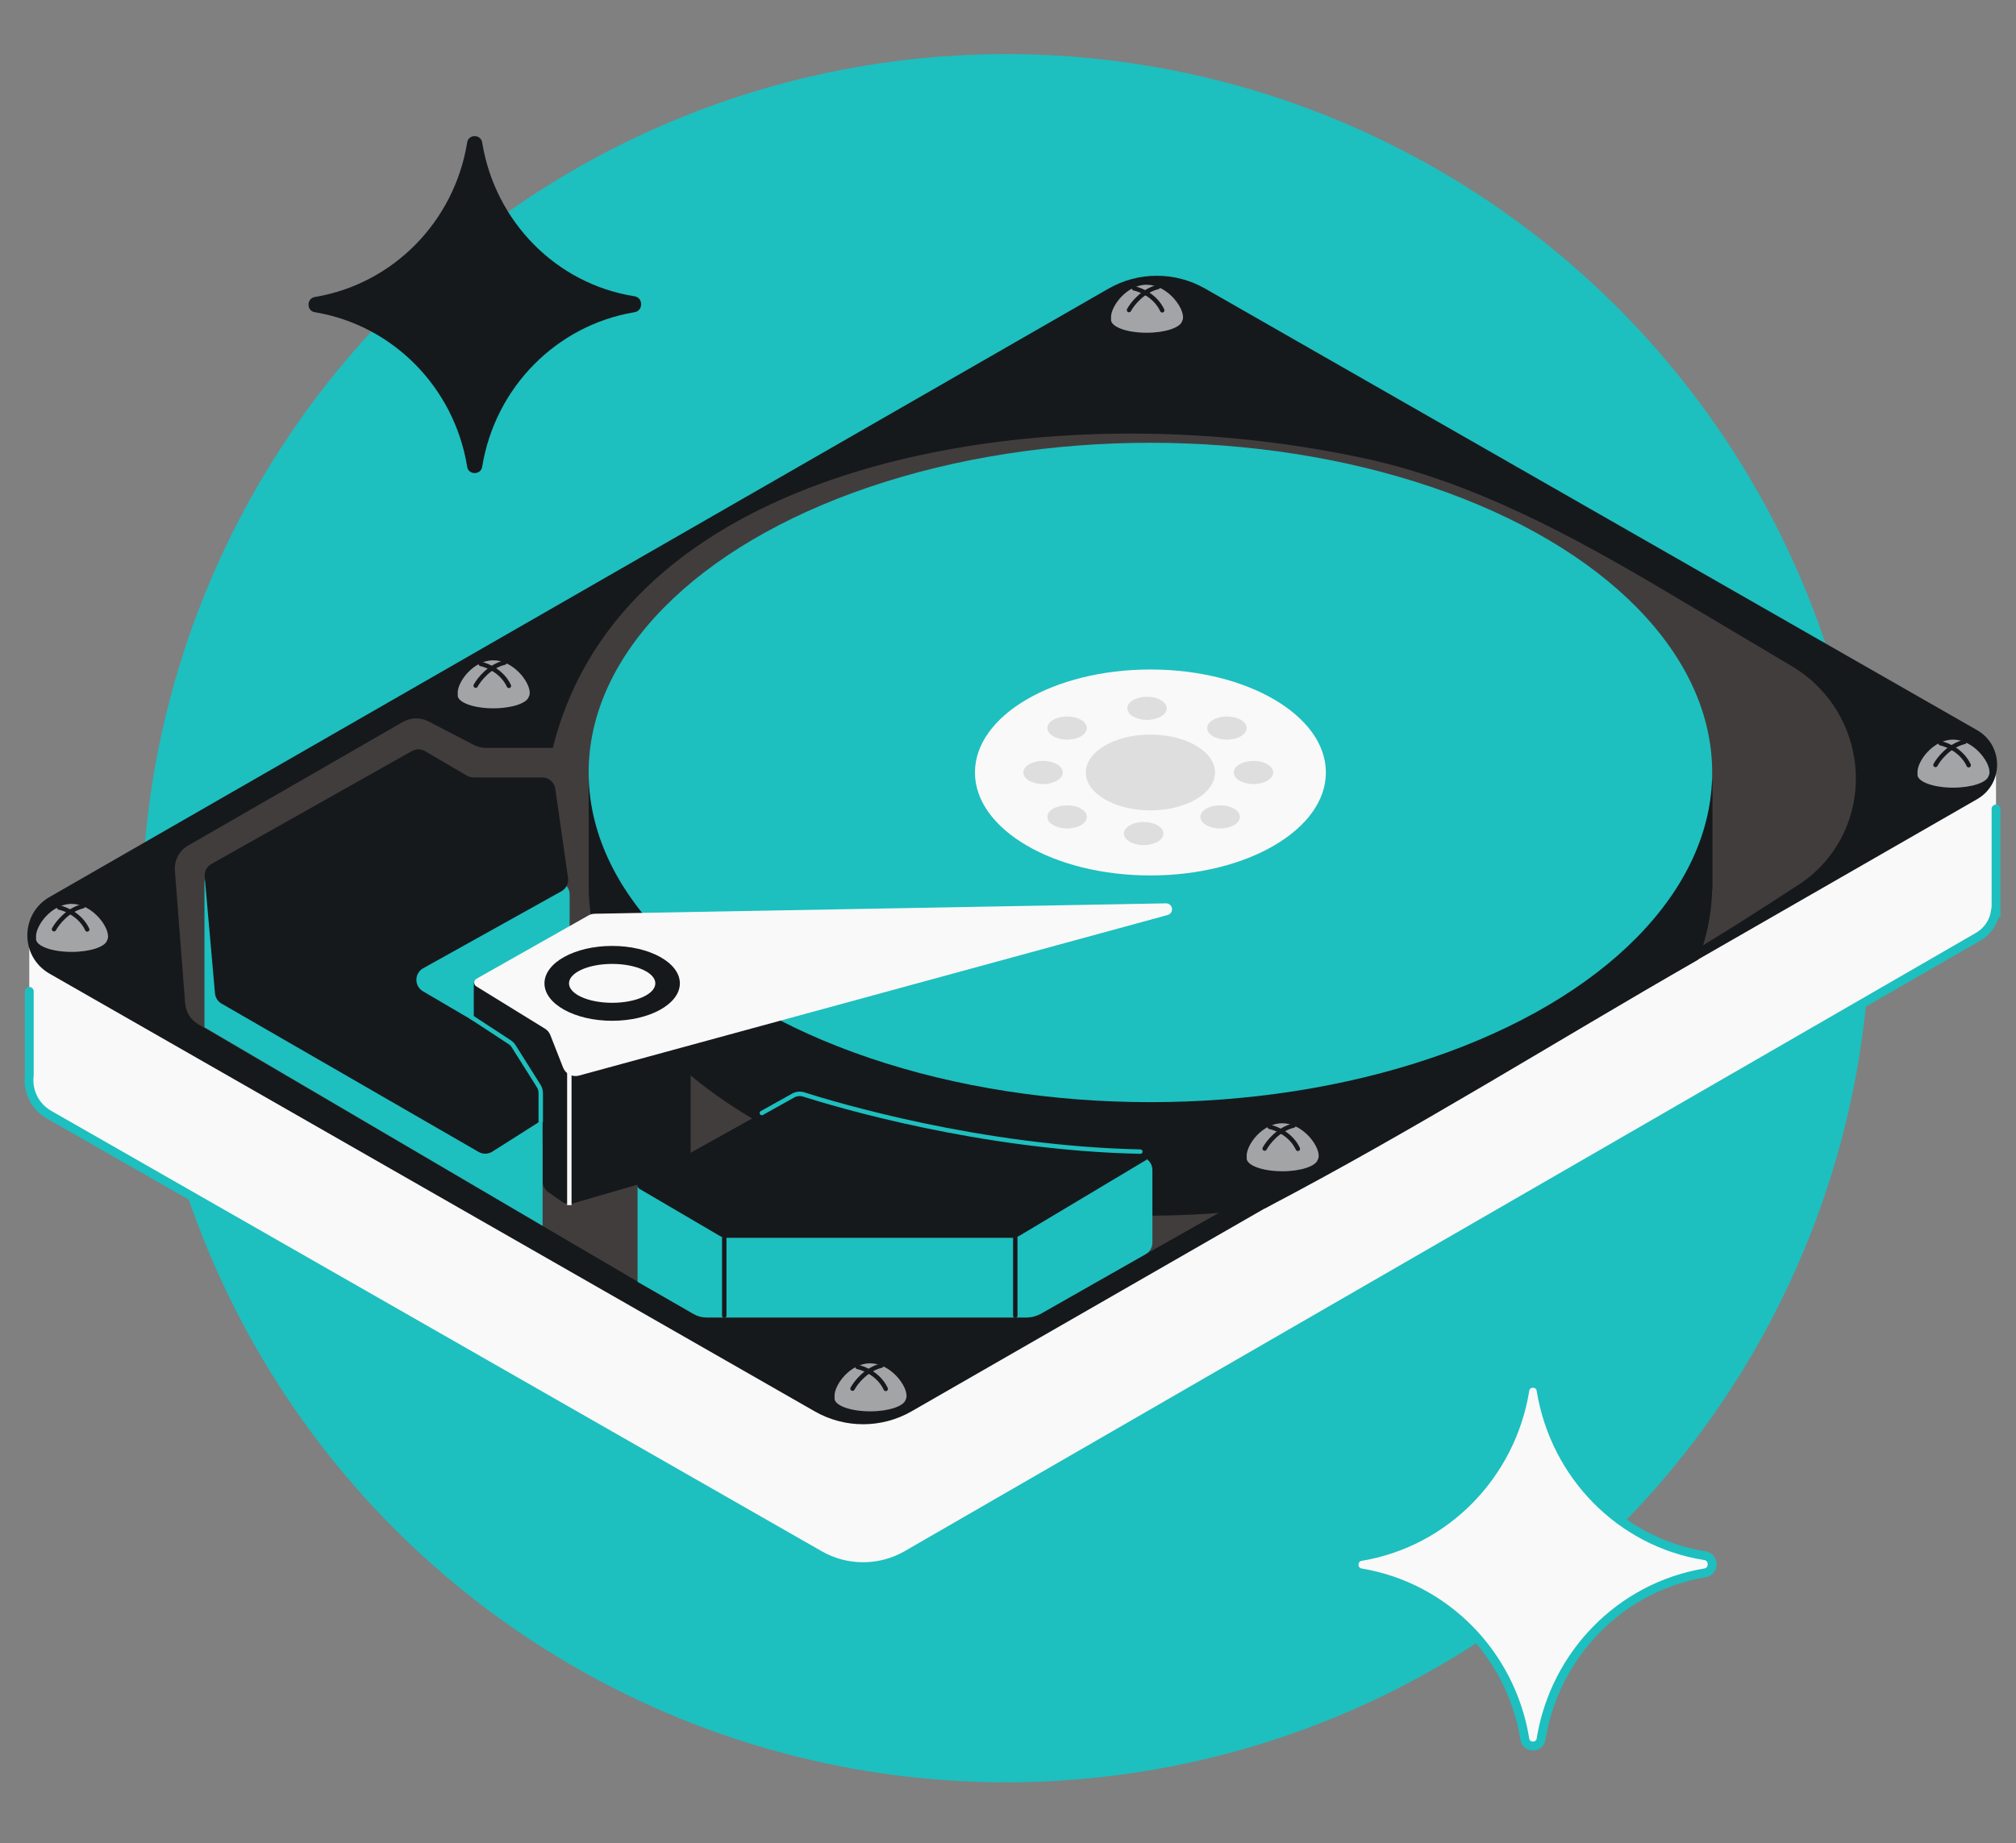 <svg width="456" height="417" viewBox="0 0 456 417" fill="none" xmlns="http://www.w3.org/2000/svg">
<rect x="0" y="0" width="456" height="417" fill="#808080" stroke="none"/>
<g clip-path="url(#clip0_6499_5791)">
<circle cx="227.552" cy="207.74" r="195.5" fill="#1EBFBF"/>
<path d="M344.889 393.322C345.073 395.591 348.391 395.589 348.594 393.322C351.771 374.152 366.594 359.103 385.475 355.878C387.871 355.657 387.871 352.158 385.475 351.937C366.594 348.891 351.771 333.842 348.594 314.672C348.391 312.406 345.073 312.404 344.889 314.672C341.712 333.842 326.889 348.891 308.008 352.116C305.713 352.328 305.711 355.686 308.008 355.878C326.889 359.103 341.712 374.152 344.889 393.322Z" fill="#F9F9F9" stroke="#1EBFBF" stroke-width="2"/>
<path d="M105.647 105.452C105.819 107.559 108.901 107.558 109.09 105.452C112.041 87.642 125.813 73.66 143.355 70.664C145.581 70.458 145.581 67.207 143.355 67.002C125.813 64.172 112.041 50.191 109.09 32.38C108.901 30.274 105.819 30.273 105.647 32.38C102.696 50.191 88.924 64.172 71.382 67.168C69.25 67.365 69.248 70.485 71.382 70.664C88.924 73.66 102.696 87.642 105.647 105.452Z" fill="#16191C"/>
<path fill-rule="evenodd" clip-rule="evenodd" d="M271.527 96.58C265.406 93.078 257.886 93.085 251.772 96.598L31.073 223.418L29.596 210.859L6.623 213.23V243.245C6.208 246.646 7.701 250.25 11.099 252.194L185.369 351.828C191.491 355.33 199.01 355.323 205.125 351.809L447.371 211.963C449.661 210.647 450.986 208.493 451.346 206.208L451.482 206.257V174.264L429.793 183.687V187.13L271.527 96.58Z" fill="#F9F9F9"/>
<path d="M6.623 224.293V243.245C6.208 246.646 7.701 250.25 11.099 252.194L185.369 351.828C191.491 355.33 199.01 355.323 205.125 351.809L447.371 211.963C449.661 210.647 450.986 208.493 451.346 206.208L451.482 206.257V183.024" stroke="#1EBFBF" stroke-width="2" stroke-linecap="round"/>
<path d="M250.707 65.315C257.481 61.422 265.812 61.414 272.593 65.294L447.195 165.191C453.229 168.643 453.237 177.342 447.209 180.806L206.19 319.302C199.416 323.195 191.085 323.203 184.304 319.323L11.216 220.292C4.511 216.456 4.502 206.791 11.2 202.942L250.707 65.315Z" fill="#16191C"/>
<path d="M109.92 169.206H125.037C138.031 117.176 199.61 98.095 255.862 98.095C275.996 98.095 293.764 100.546 308.019 103.569C333.113 108.89 355.835 121.333 377.887 134.436L405.337 150.746C412.867 155.22 418.021 162.808 419.405 171.458C421.191 182.628 416.453 193.833 406.997 200.042C390.818 210.666 364.832 226.96 344.038 236.39C315.665 249.257 285.888 252.955 275.568 253.897C273.447 254.091 271.787 255.859 271.787 257.989V260.007C271.787 261.522 272.643 262.907 273.998 263.585L285.052 269.112L235.021 297.355C234.121 297.863 233.105 298.13 232.072 298.13H159.828C158.762 298.13 157.716 297.846 156.796 297.308L44.835 231.73C43.139 230.737 42.037 228.976 41.885 227.016L39.559 196.972C39.38 194.666 40.543 192.463 42.547 191.309L91.142 163.33C92.915 162.31 95.085 162.262 96.901 163.205L107.155 168.531C108.009 168.974 108.958 169.206 109.92 169.206Z" fill="#423D3D"/>
<path d="M107.115 238.438V223.226C107.115 222.571 107.733 222.093 108.367 222.258L153.972 234.131C155.293 234.475 156.216 235.668 156.216 237.034V262.287C156.216 263.622 155.334 264.797 154.051 265.169L129.6 272.256C128.725 272.509 127.783 272.352 127.038 271.828L124.011 269.698C123.213 269.136 122.738 268.221 122.738 267.245V258.181C122.738 257.442 122.465 256.73 121.973 256.179L107.88 240.439C107.387 239.889 107.115 239.176 107.115 238.438Z" fill="#16191C"/>
<path d="M128.843 209.589V202.37C128.843 200.752 127.56 199.426 125.942 199.372L49.343 196.825C47.648 196.768 46.244 198.127 46.244 199.823V232.409L122.729 277.336L122.729 250.653C122.729 249.785 122.353 248.96 121.699 248.391L115.994 243.422C115.805 243.257 115.637 243.068 115.494 242.861L107.686 231.523C107.342 231.023 107.157 230.429 107.157 229.822V222.587C107.157 222.203 107.376 221.853 107.722 221.686L127.149 212.289C128.185 211.789 128.843 210.739 128.843 209.589Z" fill="#1EBFBF"/>
<path d="M48.624 224.725L46.301 198.337C46.197 197.164 46.79 196.038 47.817 195.46L93.173 169.917C94.103 169.393 95.242 169.403 96.163 169.944L105.592 175.478C106.052 175.748 106.576 175.89 107.11 175.89H122.638C124.131 175.89 125.396 176.988 125.608 178.466L128.484 198.603C128.66 199.833 128.06 201.044 126.974 201.648L95.722 219.058C93.695 220.187 93.662 223.091 95.663 224.266L113.771 234.894C114.17 235.128 114.51 235.452 114.763 235.84L122.477 247.637C122.796 248.125 122.966 248.696 122.966 249.279V251.535C122.966 252.562 122.441 253.518 121.574 254.068L111.365 260.547C110.422 261.145 109.225 261.171 108.258 260.613L50.113 227.061C49.266 226.572 48.71 225.7 48.624 224.725Z" fill="#16191C"/>
<path d="M122.312 253.65V247.297C122.312 246.731 122.152 246.177 121.85 245.698L116.188 236.708C115.959 236.344 115.654 236.034 115.295 235.798L106.616 230.107" stroke="#1EBFBF" stroke-linecap="round"/>
<path fill-rule="evenodd" clip-rule="evenodd" d="M384.096 217.114C386.077 212.021 387.169 206.729 387.273 201.297C387.32 201.219 387.346 201.127 387.346 201.03V176.865C387.346 176.269 386.511 176.135 386.324 176.701L384.041 183.633C371.053 150.533 320.543 125.853 260.213 125.853C202.247 125.853 153.347 148.636 138.083 179.781L134.067 175.086C133.751 174.716 133.145 174.939 133.145 175.426V200.092C133.145 200.104 133.145 200.116 133.146 200.127C133.145 200.232 133.145 200.338 133.145 200.443C133.145 241.639 190.035 275.034 260.213 275.034C269.258 275.034 277.69 274.404 286.2 273.35C319.455 255.948 351.554 235.823 384.096 217.114Z" fill="#16191C"/>
<path d="M144.212 290.008V268.36H193.589L257.348 261.711C259.119 261.526 260.66 262.914 260.66 264.694V281.144C260.66 282.223 260.08 283.219 259.142 283.752L235.575 297.152C234.52 297.751 233.328 298.067 232.115 298.067H159.873C158.826 298.067 157.797 297.793 156.889 297.272L144.212 290.008Z" fill="#1EBFBF"/>
<path d="M163.82 280.083V297.662" stroke="#16191C" stroke-linecap="round"/>
<path d="M229.647 280.083V297.662" stroke="#16191C" stroke-linecap="round"/>
<ellipse cx="260.213" cy="174.767" rx="127.068" ry="74.591" fill="#1EBFBF"/>
<path d="M179.399 247.866L144.675 267.241C143.999 267.617 143.989 268.585 144.656 268.977L162.836 279.636C163.296 279.906 163.82 280.048 164.353 280.048H228.981C229.523 280.048 230.055 279.901 230.521 279.623L259.23 262.45C260.101 261.929 259.731 260.578 258.716 260.56C222.156 259.917 188.59 249.789 181.806 247.622C180.998 247.364 180.14 247.452 179.399 247.866Z" fill="#16191C"/>
<path d="M172.321 251.815L179.399 247.866C180.14 247.452 180.997 247.364 181.806 247.622C188.539 249.772 221.678 259.773 257.936 260.545" stroke="#1EBFBF" stroke-linecap="round"/>
<ellipse cx="260.213" cy="174.767" rx="39.69" ry="23.298" fill="#F9F9F9"/>
<path d="M133.09 207.118L107.769 221.439C107.106 221.814 107.089 222.762 107.736 223.161L123.265 232.729C123.819 233.07 124.247 233.582 124.485 234.188L127.37 241.546C127.93 242.973 129.474 243.749 130.953 243.345L264.114 207.013C264.697 206.854 265.102 206.324 265.102 205.719C265.102 204.969 264.487 204.364 263.736 204.378L134.513 206.73C134.014 206.739 133.525 206.872 133.09 207.118Z" fill="#F9F9F9"/>
<ellipse opacity="0.5" cx="260.213" cy="174.767" rx="14.613" ry="8.578" fill="#C4C4C5"/>
<ellipse opacity="0.5" cx="277.52" cy="164.718" rx="4.462" ry="2.619" fill="#C4C4C5"/>
<ellipse opacity="0.5" cx="283.521" cy="174.767" rx="4.462" ry="2.619" fill="#C4C4C5"/>
<ellipse opacity="0.5" cx="275.984" cy="184.816" rx="4.462" ry="2.619" fill="#C4C4C5"/>
<ellipse opacity="0.5" cx="258.678" cy="188.585" rx="4.462" ry="2.619" fill="#C4C4C5"/>
<ellipse opacity="0.5" cx="241.371" cy="184.816" rx="4.462" ry="2.619" fill="#C4C4C5"/>
<ellipse opacity="0.5" cx="235.928" cy="174.767" rx="4.462" ry="2.619" fill="#C4C4C5"/>
<ellipse opacity="0.5" cx="241.371" cy="164.718" rx="4.462" ry="2.619" fill="#C4C4C5"/>
<ellipse opacity="0.5" cx="259.445" cy="160.252" rx="4.462" ry="2.619" fill="#C4C4C5"/>
<path d="M128.779 241.988L128.779 272.656" stroke="#F9F9F9"/>
<path fill-rule="evenodd" clip-rule="evenodd" d="M24.235 212.72C24.367 212.483 24.437 212.196 24.437 211.85C24.437 209.306 20.692 204.498 16.193 204.498C11.695 204.498 8.147 209.306 8.147 211.85C8.147 211.97 8.155 212.084 8.17 212.191C8.154 212.267 8.146 212.345 8.146 212.423C8.146 214.045 11.756 215.36 16.211 215.36C20.39 215.36 23.827 214.203 24.235 212.72Z" fill="#A3A4A6"/>
<path d="M12.217 210.227C12.964 208.833 15.32 205.839 18.762 205.015" stroke="#16191C" stroke-linecap="round"/>
<path d="M13.368 205.318C14.863 205.621 18.229 207.039 19.732 210.288" stroke="#16191C" stroke-linecap="round"/>
<path fill-rule="evenodd" clip-rule="evenodd" d="M119.616 157.611C119.748 157.375 119.818 157.088 119.818 156.741C119.818 154.198 116.072 149.39 111.574 149.39C107.076 149.39 103.527 154.198 103.527 156.741C103.527 156.862 103.535 156.975 103.551 157.082C103.535 157.159 103.526 157.237 103.526 157.315C103.526 158.937 107.137 160.252 111.592 160.252C115.771 160.252 119.208 159.094 119.616 157.611Z" fill="#A3A4A6"/>
<path d="M107.598 155.119C108.345 153.725 110.701 150.731 114.143 149.907" stroke="#16191C" stroke-linecap="round"/>
<path d="M108.749 150.21C110.244 150.513 113.61 151.931 115.113 155.179" stroke="#16191C" stroke-linecap="round"/>
<path fill-rule="evenodd" clip-rule="evenodd" d="M267.39 72.641C267.522 72.404 267.591 72.117 267.591 71.77C267.591 69.227 263.846 64.419 259.348 64.419C254.849 64.419 251.301 69.227 251.301 71.77C251.301 71.891 251.309 72.005 251.325 72.112C251.308 72.188 251.3 72.266 251.3 72.344C251.3 73.966 254.911 75.281 259.365 75.281C263.545 75.281 266.982 74.124 267.39 72.641Z" fill="#A3A4A6"/>
<path d="M255.371 70.148C256.119 68.754 258.474 65.76 261.917 64.936" stroke="#16191C" stroke-linecap="round"/>
<path d="M256.523 65.239C258.018 65.542 261.383 66.96 262.886 70.209" stroke="#16191C" stroke-linecap="round"/>
<path fill-rule="evenodd" clip-rule="evenodd" d="M449.804 175.559C449.936 175.322 450.006 175.035 450.006 174.688C450.006 172.145 446.26 167.337 441.762 167.337C437.264 167.337 433.715 172.145 433.715 174.688C433.715 174.809 433.723 174.923 433.739 175.029C433.723 175.106 433.714 175.184 433.714 175.262C433.714 176.884 437.325 178.199 441.779 178.199C445.959 178.199 449.396 177.042 449.804 175.559Z" fill="#A3A4A6"/>
<path d="M437.786 173.066C438.533 171.672 440.889 168.678 444.331 167.854" stroke="#16191C" stroke-linecap="round"/>
<path d="M438.937 168.157C440.432 168.46 443.798 169.878 445.301 173.127" stroke="#16191C" stroke-linecap="round"/>
<path fill-rule="evenodd" clip-rule="evenodd" d="M298.071 262.351C298.203 262.114 298.273 261.827 298.273 261.48C298.273 258.937 294.528 254.129 290.029 254.129C285.531 254.129 281.983 258.937 281.983 261.48C281.983 261.601 281.991 261.714 282.006 261.821C281.99 261.898 281.981 261.976 281.981 262.054C281.981 263.676 285.592 264.991 290.047 264.991C294.226 264.991 297.663 263.833 298.071 262.351Z" fill="#A3A4A6"/>
<path d="M286.053 259.858C286.8 258.464 289.156 255.47 292.598 254.646" stroke="#16191C" stroke-linecap="round"/>
<path d="M287.204 254.949C288.699 255.252 292.065 256.67 293.568 259.918" stroke="#16191C" stroke-linecap="round"/>
<path fill-rule="evenodd" clip-rule="evenodd" d="M204.85 316.665C204.982 316.428 205.052 316.142 205.052 315.795C205.052 313.251 201.306 308.443 196.808 308.443C192.31 308.443 188.761 313.251 188.761 315.795C188.761 315.916 188.769 316.029 188.785 316.136C188.769 316.213 188.76 316.29 188.76 316.369C188.76 317.991 192.371 319.306 196.826 319.306C201.005 319.306 204.442 318.148 204.85 316.665Z" fill="#A3A4A6"/>
<path d="M192.832 314.172C193.579 312.778 195.935 309.785 199.377 308.96" stroke="#16191C" stroke-linecap="round"/>
<path d="M193.983 309.263C195.478 309.566 198.844 310.985 200.347 314.233" stroke="#16191C" stroke-linecap="round"/>
<ellipse cx="138.466" cy="222.478" rx="15.313" ry="8.469" fill="#16191C"/>
<ellipse cx="138.466" cy="222.478" rx="9.763" ry="4.399" fill="#F9F9F9"/>
</g>
<defs>
<clipPath id="clip0_6499_5791">
<rect y="-29.76" width="456" height="476" rx="48" fill="white"/>
</clipPath>
</defs>
</svg>
